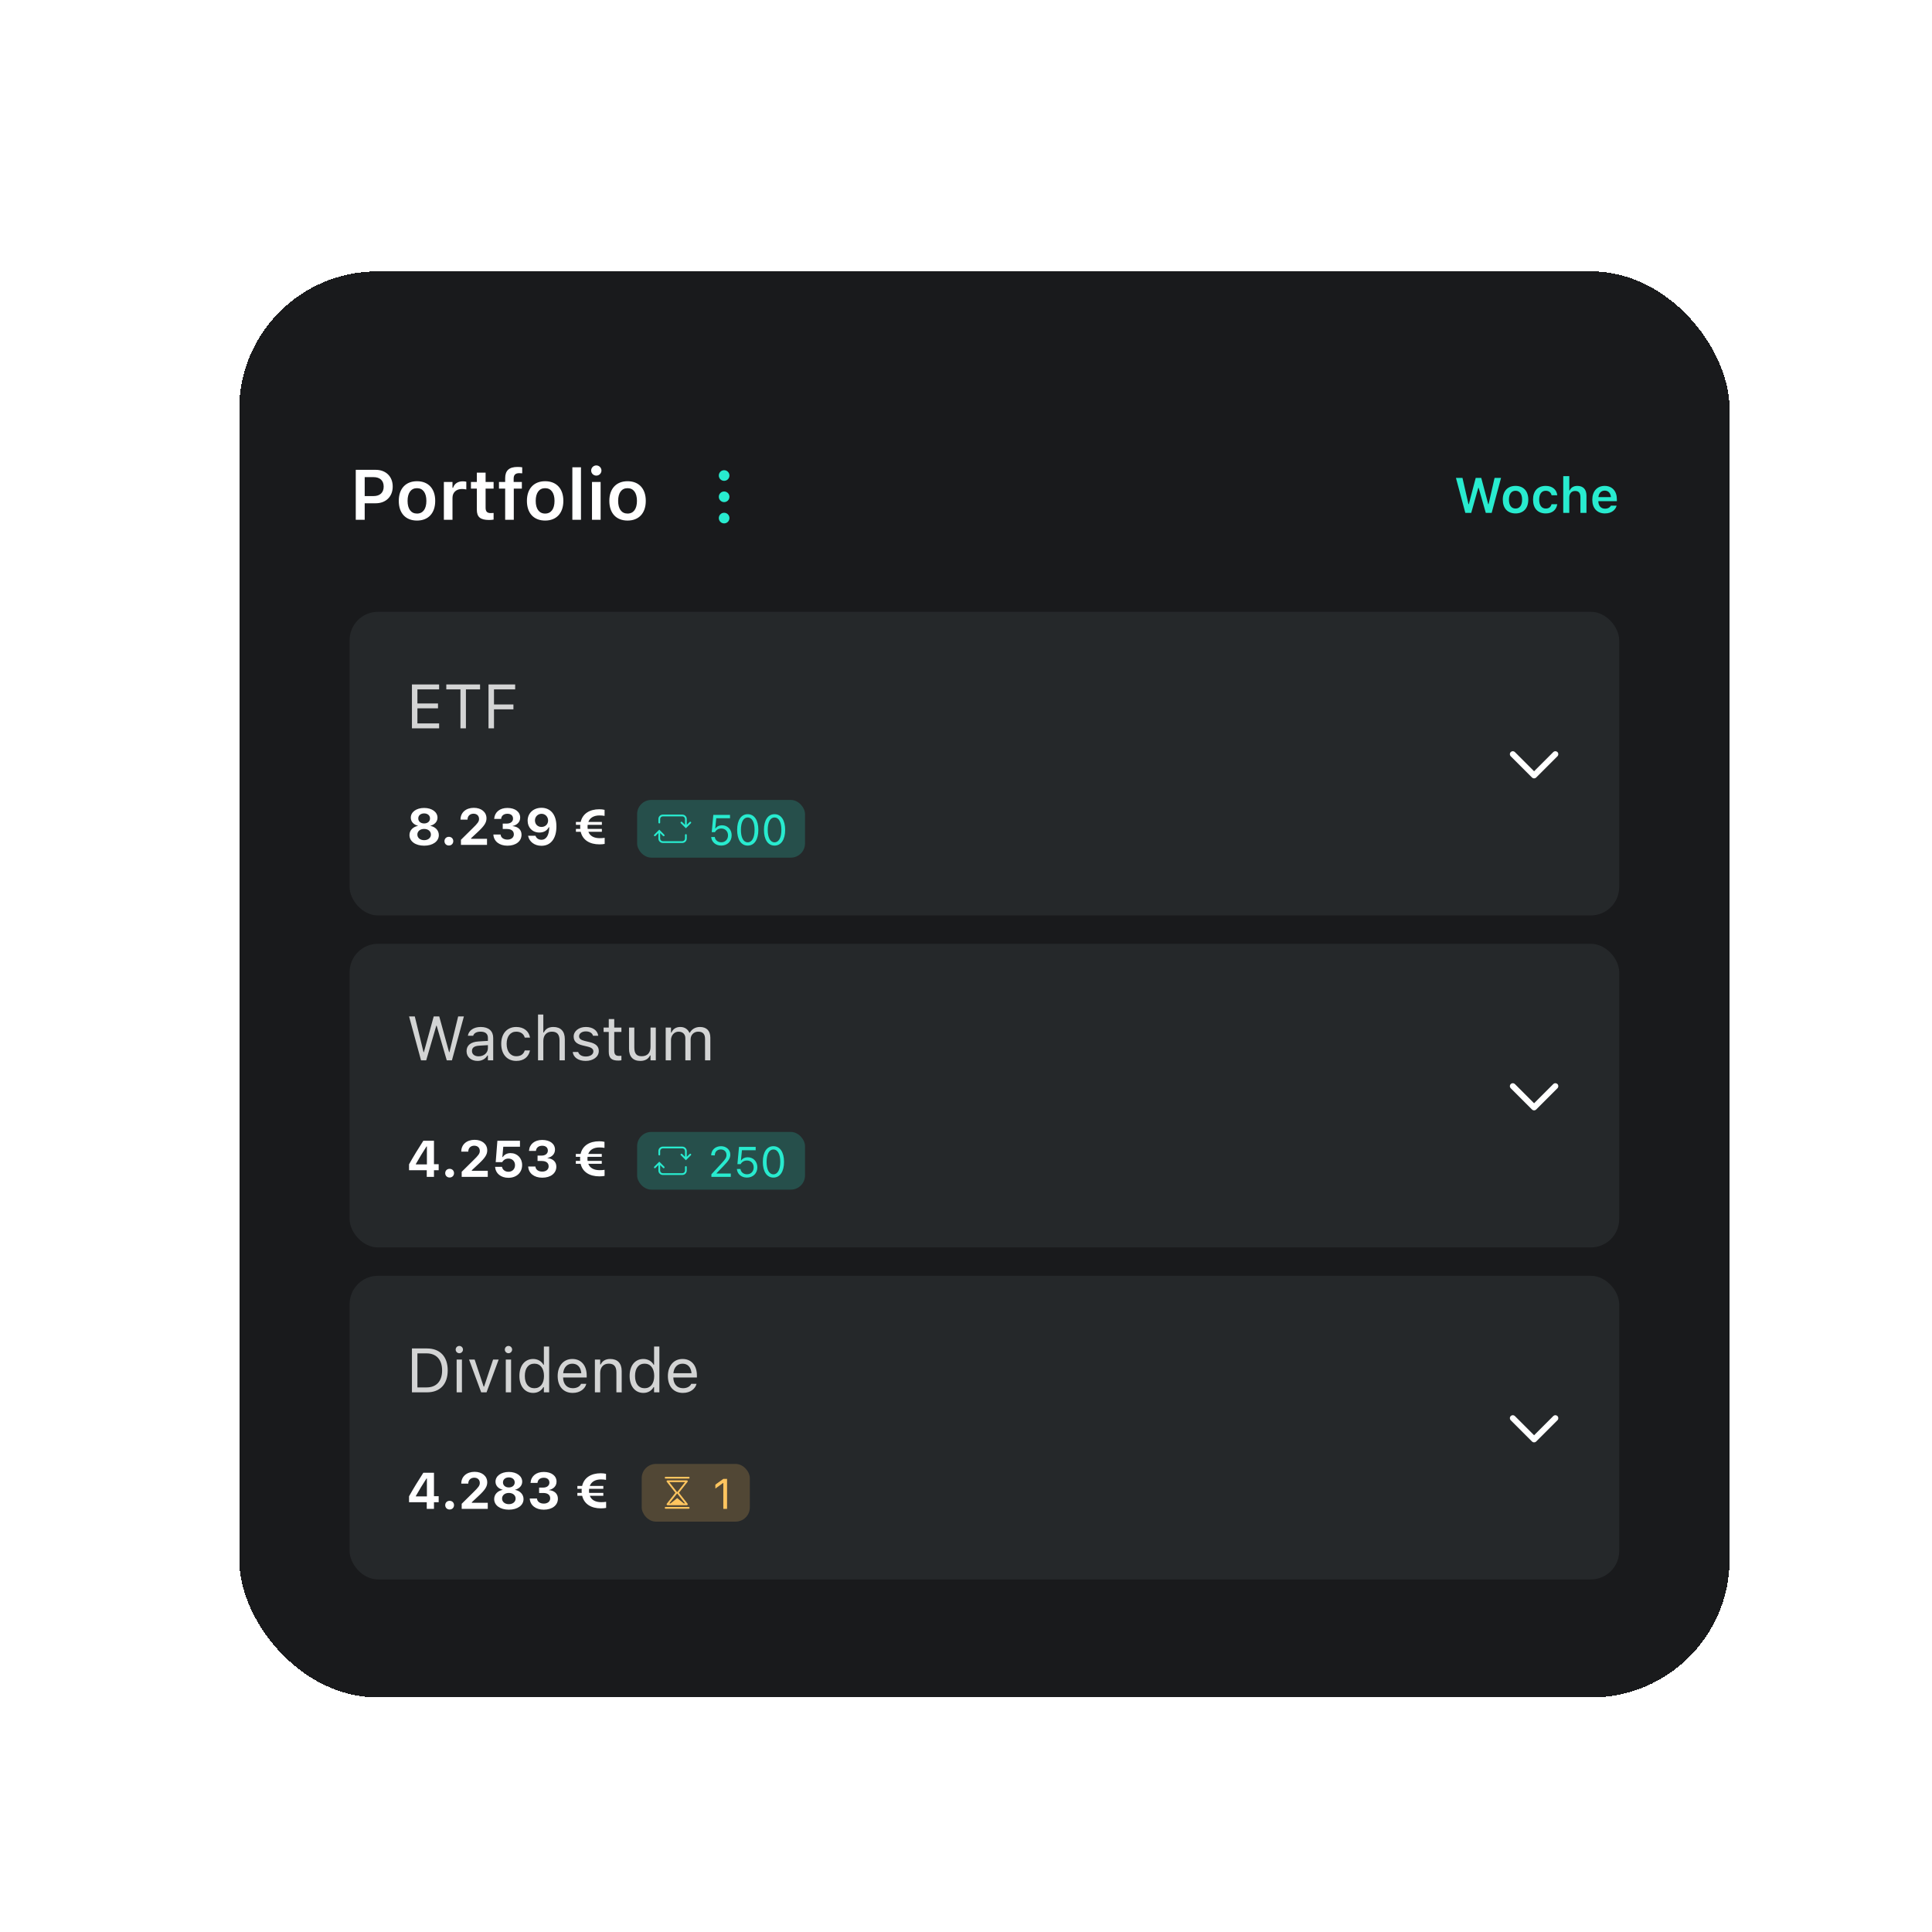 <svg width="420" height="420" viewBox="0 0 420 420" fill="none" xmlns="http://www.w3.org/2000/svg">
<g filter="url(#filter0_d_790_27067)">
<rect x="48" y="55" width="324" height="310" rx="30" fill="#191A1C" shape-rendering="crispEdges"/>
<path d="M73.34 109V98.136H77.677C79.883 98.136 81.373 99.589 81.373 101.765V101.78C81.373 103.948 79.883 105.409 77.677 105.409H75.283V109H73.34ZM77.202 99.725H75.283V103.843H77.202C78.595 103.843 79.408 103.09 79.408 101.788V101.773C79.408 100.47 78.595 99.725 77.202 99.725ZM86.651 109.166C84.182 109.166 82.691 107.555 82.691 104.89V104.874C82.691 102.232 84.204 100.613 86.651 100.613C89.105 100.613 90.611 102.224 90.611 104.874V104.89C90.611 107.555 89.113 109.166 86.651 109.166ZM86.651 107.645C87.954 107.645 88.691 106.629 88.691 104.897V104.882C88.691 103.15 87.946 102.126 86.651 102.126C85.349 102.126 84.603 103.15 84.603 104.882V104.897C84.603 106.629 85.349 107.645 86.651 107.645ZM92.493 109V100.771H94.368V102.036H94.496C94.775 101.155 95.528 100.636 96.612 100.636C96.898 100.636 97.191 100.673 97.372 100.726V102.405C97.071 102.345 96.762 102.3 96.439 102.3C95.189 102.3 94.368 103.045 94.368 104.219V109H92.493ZM102.326 109.038C100.436 109.038 99.661 108.405 99.661 106.817V102.224H98.381V100.771H99.661V98.754H101.566V100.771H103.305V102.224H101.566V106.373C101.566 107.193 101.889 107.54 102.672 107.54C102.936 107.54 103.079 107.532 103.305 107.51V108.955C103.034 109.008 102.687 109.038 102.326 109.038ZM105.819 109V102.224H104.472V100.771H105.819V99.958C105.819 98.317 106.655 97.511 108.485 97.511C108.884 97.511 109.222 97.534 109.524 97.587V98.897C109.381 98.874 109.147 98.859 108.884 98.859C108.003 98.859 107.664 99.281 107.664 100.064V100.771H109.448V102.224H107.694V109H105.819ZM114.508 109.166C112.038 109.166 110.547 107.555 110.547 104.89V104.874C110.547 102.232 112.061 100.613 114.508 100.613C116.962 100.613 118.468 102.224 118.468 104.874V104.89C118.468 107.555 116.97 109.166 114.508 109.166ZM114.508 107.645C115.81 107.645 116.548 106.629 116.548 104.897V104.882C116.548 103.15 115.803 102.126 114.508 102.126C113.205 102.126 112.46 103.15 112.46 104.882V104.897C112.46 106.629 113.205 107.645 114.508 107.645ZM120.425 109V97.587H122.3V109H120.425ZM125.635 99.394C125.018 99.394 124.513 98.904 124.513 98.287C124.513 97.677 125.018 97.18 125.635 97.18C126.245 97.18 126.749 97.677 126.749 98.287C126.749 98.904 126.245 99.394 125.635 99.394ZM124.694 109V100.771H126.569V109H124.694ZM132.426 109.166C129.957 109.166 128.466 107.555 128.466 104.89V104.874C128.466 102.232 129.979 100.613 132.426 100.613C134.881 100.613 136.386 102.224 136.386 104.874V104.89C136.386 107.555 134.888 109.166 132.426 109.166ZM132.426 107.645C133.729 107.645 134.467 106.629 134.467 104.897V104.882C134.467 103.15 133.721 102.126 132.426 102.126C131.124 102.126 130.378 103.15 130.378 104.882V104.897C130.378 106.629 131.124 107.645 132.426 107.645Z" fill="white"/>
<path fill-rule="evenodd" clip-rule="evenodd" d="M153.419 102.844C154.058 102.844 154.575 103.362 154.575 104C154.575 104.639 154.058 105.157 153.419 105.157C152.78 105.157 152.263 104.639 152.263 104C152.263 103.362 152.78 102.844 153.419 102.844ZM153.419 107.469C154.058 107.469 154.576 107.987 154.576 108.626C154.576 109.265 154.058 109.782 153.419 109.782C152.781 109.782 152.263 109.265 152.263 108.626C152.263 107.987 152.781 107.469 153.419 107.469ZM154.575 99.374C154.575 98.736 154.058 98.218 153.419 98.218C152.78 98.218 152.263 98.736 152.263 99.374C152.263 100.013 152.78 100.531 153.419 100.531C154.058 100.531 154.575 100.013 154.575 99.374Z" fill="#28EBCF"/>
<path d="M314.55 107.5L312.511 99.895H313.928L315.23 105.603H315.309L316.806 99.895H318.013L319.531 105.603H319.604L320.906 99.895H322.313L320.274 107.5H318.998L317.449 102.056H317.37L315.831 107.5H314.55ZM325.465 107.616C323.736 107.616 322.693 106.488 322.693 104.623V104.612C322.693 102.762 323.752 101.629 325.465 101.629C327.183 101.629 328.237 102.757 328.237 104.612V104.623C328.237 106.488 327.188 107.616 325.465 107.616ZM325.465 106.552C326.377 106.552 326.893 105.84 326.893 104.628V104.617C326.893 103.405 326.371 102.689 325.465 102.689C324.553 102.689 324.031 103.405 324.031 104.617V104.628C324.031 105.84 324.553 106.552 325.465 106.552ZM332.026 107.616C330.292 107.616 329.27 106.494 329.27 104.612V104.602C329.27 102.741 330.287 101.629 332.021 101.629C333.502 101.629 334.387 102.451 334.535 103.642V103.664H333.296L333.291 103.648C333.17 103.089 332.743 102.689 332.026 102.689C331.13 102.689 330.603 103.395 330.603 104.602V104.612C330.603 105.835 331.136 106.552 332.026 106.552C332.706 106.552 333.122 106.241 333.286 105.635L333.296 105.614L334.535 105.608L334.524 105.65C334.334 106.831 333.486 107.616 332.026 107.616ZM335.836 107.5V99.511H337.149V102.62H337.238C337.512 102.003 338.066 101.629 338.898 101.629C340.184 101.629 340.885 102.404 340.885 103.774V107.5H339.573V104.08C339.573 103.184 339.209 102.731 338.414 102.731C337.634 102.731 337.149 103.279 337.149 104.143V107.5H335.836ZM344.901 107.616C343.188 107.616 342.15 106.467 342.15 104.633V104.628C342.15 102.815 343.199 101.629 344.838 101.629C346.477 101.629 347.489 102.778 347.489 104.517V104.949H343.462C343.478 105.982 344.037 106.583 344.928 106.583C345.639 106.583 346.045 106.225 346.171 105.961L346.187 105.924H347.436L347.42 105.972C347.236 106.715 346.466 107.616 344.901 107.616ZM344.854 102.657C344.121 102.657 343.573 103.152 343.473 104.069H346.208C346.119 103.126 345.586 102.657 344.854 102.657Z" fill="#28EBCF"/>
<rect x="72" y="129" width="276" height="66.006" rx="6.168" fill="#25282A"/>
<path d="M85.552 154.335V144.795H91.462V145.866H86.742V148.927H91.218V149.985H86.742V153.264H91.462V154.335H85.552ZM96.097 154.335V145.866H93.022V144.795H100.361V145.866H97.287V154.335H96.097ZM102.199 154.335V144.795H107.991V145.866H103.389V149.146H107.614V150.203H103.389V154.335H102.199Z" fill="white" fill-opacity="0.8"/>
<path d="M88.206 179.845C86.317 179.845 85.016 178.903 85.016 177.542V177.531C85.016 176.507 85.778 175.75 86.851 175.538V175.505C85.93 175.282 85.304 174.618 85.304 173.763V173.752C85.304 172.533 86.497 171.64 88.206 171.64C89.91 171.64 91.108 172.533 91.108 173.752V173.763C91.108 174.618 90.477 175.277 89.562 175.505V175.538C90.629 175.745 91.397 176.507 91.397 177.531V177.542C91.397 178.903 90.096 179.845 88.206 179.845ZM88.206 175.01C88.958 175.01 89.48 174.564 89.48 173.921V173.91C89.48 173.268 88.952 172.827 88.206 172.827C87.455 172.827 86.927 173.268 86.927 173.91V173.921C86.927 174.564 87.45 175.01 88.206 175.01ZM88.206 178.647C89.067 178.647 89.676 178.141 89.676 177.433V177.422C89.676 176.714 89.078 176.202 88.206 176.202C87.335 176.202 86.731 176.714 86.731 177.422V177.433C86.731 178.141 87.341 178.647 88.206 178.647ZM93.58 179.807C93.025 179.807 92.622 179.398 92.622 178.859C92.622 178.32 93.025 177.917 93.58 177.917C94.141 177.917 94.538 178.32 94.538 178.859C94.538 179.398 94.141 179.807 93.58 179.807ZM96.205 179.671V178.565L98.736 176.066C99.842 174.994 100.141 174.596 100.141 174.046V174.03C100.141 173.36 99.684 172.892 98.932 172.892C98.165 172.892 97.636 173.404 97.636 174.15V174.177H96.118L96.112 174.155C96.112 172.647 97.288 171.613 99.009 171.613C100.626 171.613 101.758 172.538 101.758 173.894V173.91C101.758 174.803 101.295 175.544 99.863 176.867L98.41 178.222V178.348H101.872V179.671H96.205ZM106.315 179.845C104.54 179.845 103.37 178.892 103.261 177.487L103.255 177.417H104.829L104.834 177.476C104.905 178.086 105.466 178.522 106.315 178.522C107.154 178.522 107.704 178.054 107.704 177.389V177.378C107.704 176.627 107.143 176.213 106.19 176.213H105.292V175.043H106.168C106.996 175.043 107.529 174.607 107.529 173.97V173.959C107.529 173.306 107.078 172.903 106.304 172.903C105.531 172.903 105.014 173.322 104.949 173.976L104.943 174.025H103.43L103.435 173.959C103.549 172.554 104.655 171.64 106.304 171.64C107.992 171.64 109.081 172.489 109.081 173.741V173.752C109.081 174.732 108.362 175.369 107.442 175.56V175.593C108.613 175.701 109.375 176.377 109.375 177.444V177.455C109.375 178.881 108.15 179.845 106.315 179.845ZM113.715 171.607C115.533 171.607 116.96 172.903 116.96 175.663V175.674C116.96 178.304 115.718 179.867 113.704 179.867C112.185 179.867 111.058 178.968 110.813 177.738L110.802 177.689H112.413L112.43 177.738C112.62 178.228 113.067 178.56 113.698 178.56C114.836 178.56 115.337 177.444 115.397 176.012C115.397 175.957 115.397 175.898 115.397 175.838H115.288C115.005 176.442 114.352 176.986 113.263 176.986C111.733 176.986 110.704 175.898 110.704 174.411V174.4C110.704 172.794 111.945 171.607 113.715 171.607ZM113.715 175.772C114.526 175.772 115.152 175.195 115.152 174.384V174.373C115.152 173.551 114.526 172.914 113.725 172.914C112.931 172.914 112.294 173.54 112.294 174.34V174.351C112.294 175.179 112.892 175.772 113.715 175.772ZM121.201 176.823V176.197H122.143C122.132 176.05 122.127 175.898 122.127 175.74V175.734C122.127 175.593 122.132 175.451 122.143 175.315H121.201V174.689H122.235C122.649 172.865 124.196 171.928 126.275 171.928C126.673 171.928 127.147 171.972 127.43 172.054V173.366C127.141 173.306 126.722 173.268 126.335 173.268C125.137 173.268 124.255 173.741 123.896 174.689H126.842V175.315H123.749C123.733 175.451 123.727 175.593 123.727 175.74V175.745C123.727 175.908 123.733 176.055 123.755 176.197H126.842V176.823H123.907C124.266 177.76 125.148 178.211 126.373 178.211C126.727 178.211 127.179 178.19 127.451 178.135V179.458C127.174 179.524 126.733 179.556 126.314 179.556C124.212 179.556 122.671 178.636 122.241 176.823H121.201Z" fill="white"/>
<rect x="134.503" y="169.9" width="36.503" height="12.542" rx="3.084" fill="#28EBCF" fill-opacity="0.2"/>
<path fill-rule="evenodd" clip-rule="evenodd" d="M145.294 173.987C145.261 173.485 144.843 173.087 144.332 173.087H140.092L140.029 173.089C139.526 173.122 139.128 173.54 139.128 174.051V174.822L139.131 174.856C139.148 174.946 139.226 175.014 139.321 175.014C139.427 175.014 139.514 174.928 139.514 174.822V174.051L139.516 173.995C139.544 173.702 139.791 173.472 140.092 173.472H144.332L144.388 173.475C144.681 173.503 144.91 173.75 144.91 174.051V175.32L144.276 174.685L144.249 174.663C144.174 174.611 144.07 174.618 144.003 174.685C143.928 174.761 143.928 174.883 144.003 174.958L145.103 176.058L146.203 174.958L146.225 174.931C146.277 174.856 146.27 174.752 146.203 174.685L146.176 174.663C146.101 174.611 145.997 174.618 145.93 174.685L145.296 175.32V174.051L145.294 173.987ZM145.294 178.354C145.261 178.857 144.843 179.255 144.332 179.255H140.092L140.029 179.252C139.526 179.22 139.128 178.802 139.128 178.291V177.101L138.494 177.736L138.467 177.758C138.392 177.81 138.288 177.803 138.221 177.736C138.146 177.661 138.146 177.539 138.221 177.463L139.321 176.363L140.421 177.463L140.443 177.49C140.495 177.565 140.488 177.669 140.421 177.736L140.394 177.758C140.319 177.81 140.215 177.803 140.148 177.736L139.514 177.101V178.291L139.516 178.347C139.544 178.64 139.791 178.869 140.092 178.869H144.332L144.388 178.866C144.681 178.838 144.91 178.591 144.91 178.291V177.52L144.913 177.485C144.93 177.395 145.008 177.327 145.103 177.327C145.21 177.327 145.296 177.413 145.296 177.52V178.291L145.294 178.354Z" fill="#28EBCF"/>
<path d="M152.79 179.824C151.575 179.824 150.708 179.043 150.613 177.999L150.609 177.95H151.39L151.395 177.986C151.471 178.609 152.036 179.106 152.799 179.106C153.667 179.106 154.263 178.487 154.263 177.606V177.597C154.263 176.73 153.658 176.111 152.813 176.111C152.379 176.111 152.009 176.242 151.729 176.509C151.616 176.617 151.512 176.743 151.431 176.897H150.726L151.069 173.152H154.697V173.879H151.711L151.489 176.084H151.562C151.851 175.646 152.361 175.406 152.953 175.406C154.177 175.406 155.058 176.323 155.058 177.584V177.593C155.058 178.907 154.114 179.824 152.79 179.824ZM158.55 179.824C157.109 179.824 156.251 178.51 156.251 176.414V176.405C156.251 174.309 157.109 172.999 158.55 172.999C159.991 172.999 160.858 174.309 160.858 176.405V176.414C160.858 178.51 159.991 179.824 158.55 179.824ZM158.55 179.115C159.485 179.115 160.041 178.076 160.041 176.414V176.405C160.041 174.742 159.485 173.712 158.55 173.712C157.615 173.712 157.068 174.742 157.068 176.405V176.414C157.068 178.076 157.615 179.115 158.55 179.115ZM164.377 179.824C162.936 179.824 162.078 178.51 162.078 176.414V176.405C162.078 174.309 162.936 172.999 164.377 172.999C165.818 172.999 166.686 174.309 166.686 176.405V176.414C166.686 178.51 165.818 179.824 164.377 179.824ZM164.377 179.115C165.312 179.115 165.868 178.076 165.868 176.414V176.405C165.868 174.742 165.312 173.712 164.377 173.712C163.442 173.712 162.896 174.742 162.896 176.405V176.414C162.896 178.076 163.442 179.115 164.377 179.115Z" fill="#28EBCF"/>
<path d="M334.577 160.401C334.828 160.151 334.828 159.744 334.577 159.493C334.343 159.259 333.973 159.243 333.721 159.446L333.669 159.493L329.497 163.665L325.326 159.493C325.092 159.259 324.722 159.243 324.47 159.446L324.417 159.493C324.183 159.727 324.168 160.097 324.371 160.349L324.417 160.401L329.043 165.027C329.277 165.261 329.647 165.277 329.899 165.074L329.952 165.027L334.577 160.401Z" fill="white"/>
<rect x="72" y="201.173" width="276" height="66.006" rx="6.168" fill="#25282A"/>
<path d="M87.528 226.509L84.93 216.968H86.173L88.071 224.724H88.15L90.285 216.968H91.489L93.624 224.724H93.704L95.601 216.968H96.844L94.246 226.509H93.122L90.927 218.978H90.847L88.652 226.509H87.528ZM99.806 226.634C98.451 226.634 97.426 225.814 97.426 224.519V224.505C97.426 223.236 98.365 222.502 100.024 222.403L102.067 222.277V221.629C102.067 220.75 101.531 220.274 100.467 220.274C99.614 220.274 99.052 220.591 98.867 221.147L98.86 221.167H97.71L97.717 221.127C97.902 220.01 98.986 219.256 100.507 219.256C102.245 219.256 103.217 220.148 103.217 221.629V226.509H102.067V225.457H101.961C101.512 226.218 100.764 226.634 99.806 226.634ZM98.603 224.492C98.603 225.213 99.217 225.636 100.044 225.636C101.214 225.636 102.067 224.869 102.067 223.851V223.203L100.163 223.322C99.079 223.388 98.603 223.771 98.603 224.479V224.492ZM108.235 226.634C106.239 226.634 104.963 225.186 104.963 222.925V222.912C104.963 220.697 106.232 219.256 108.229 219.256C109.961 219.256 110.999 220.254 111.21 221.524L111.217 221.563H110.073L110.067 221.543C109.888 220.843 109.253 220.274 108.229 220.274C106.946 220.274 106.14 221.305 106.14 222.912V222.925C106.14 224.565 106.959 225.616 108.229 225.616C109.187 225.616 109.796 225.193 110.06 224.4L110.073 224.36L111.21 224.353L111.197 224.426C110.906 225.715 109.948 226.634 108.235 226.634ZM112.962 226.509V216.552H114.113V220.453H114.219C114.576 219.699 115.243 219.256 116.295 219.256C117.895 219.256 118.787 220.201 118.787 221.894V226.509H117.637V222.172C117.637 220.889 117.108 220.274 115.971 220.274C114.833 220.274 114.113 221.041 114.113 222.291V226.509H112.962ZM123.316 226.634C121.729 226.634 120.638 225.867 120.506 224.69H121.683C121.875 225.286 122.443 225.676 123.356 225.676C124.314 225.676 124.995 225.219 124.995 224.571V224.558C124.995 224.076 124.632 223.738 123.752 223.527L122.648 223.262C121.313 222.945 120.711 222.363 120.711 221.339V221.332C120.711 220.148 121.848 219.256 123.362 219.256C124.856 219.256 125.894 220.003 126.053 221.167H124.922C124.77 220.605 124.215 220.215 123.356 220.215C122.509 220.215 121.888 220.651 121.888 221.279V221.292C121.888 221.775 122.245 222.079 123.084 222.284L124.182 222.548C125.524 222.872 126.172 223.454 126.172 224.472V224.486C126.172 225.755 124.936 226.634 123.316 226.634ZM130.423 226.561C128.955 226.561 128.341 226.019 128.341 224.657V220.334H127.217V219.382H128.341V217.537H129.531V219.382H131.091V220.334H129.531V224.367C129.531 225.206 129.821 225.543 130.562 225.543C130.767 225.543 130.879 225.537 131.091 225.517V226.495C130.866 226.535 130.648 226.561 130.423 226.561ZM135.196 226.634C133.577 226.634 132.744 225.682 132.744 223.996V219.382H133.894V223.719C133.894 225.001 134.357 225.616 135.494 225.616C136.75 225.616 137.418 224.849 137.418 223.6V219.382H138.568V226.509H137.418V225.444H137.312C136.962 226.204 136.241 226.634 135.196 226.634ZM140.717 226.509V219.382H141.867V220.466H141.973C142.291 219.699 142.965 219.256 143.897 219.256C144.862 219.256 145.537 219.765 145.867 220.505H145.973C146.356 219.752 147.17 219.256 148.155 219.256C149.609 219.256 150.422 220.089 150.422 221.583V226.509H149.272V221.848C149.272 220.796 148.789 220.274 147.785 220.274C146.793 220.274 146.138 221.021 146.138 221.927V226.509H144.988V221.669C144.988 220.823 144.406 220.274 143.507 220.274C142.575 220.274 141.867 221.087 141.867 222.092V226.509H140.717Z" fill="white" fill-opacity="0.8"/>
<path d="M88.773 251.844V250.401H84.923V249.111C85.92 247.341 86.987 245.599 88.032 243.987H90.341V249.083H91.364V250.401H90.341V251.844H88.773ZM86.404 249.127H88.805V245.234H88.718C87.956 246.405 87.112 247.771 86.404 249.04V249.127ZM93.744 251.98C93.188 251.98 92.785 251.572 92.785 251.033C92.785 250.494 93.188 250.091 93.744 250.091C94.304 250.091 94.702 250.494 94.702 251.033C94.702 251.572 94.304 251.98 93.744 251.98ZM96.368 251.844V250.739L98.9 248.239C100.005 247.167 100.304 246.769 100.304 246.219V246.203C100.304 245.533 99.847 245.065 99.096 245.065C98.328 245.065 97.8 245.577 97.8 246.323V246.35H96.281L96.275 246.328C96.275 244.82 97.451 243.786 99.172 243.786C100.789 243.786 101.921 244.711 101.921 246.067V246.083C101.921 246.976 101.459 247.717 100.027 249.04L98.573 250.396V250.521H102.036V251.844H96.368ZM106.522 252.045C104.84 252.045 103.729 251.043 103.637 249.731L103.631 249.655H105.123L105.134 249.693C105.248 250.27 105.787 250.733 106.528 250.733C107.372 250.733 107.96 250.14 107.96 249.296V249.285C107.96 248.446 107.366 247.864 106.533 247.864C106.136 247.864 105.798 247.978 105.537 248.201C105.39 248.321 105.259 248.468 105.172 248.637H103.762L104.127 243.987H109.038V245.294H105.406L105.21 247.532H105.308C105.624 247.004 106.234 246.677 106.985 246.677C108.45 246.677 109.506 247.755 109.506 249.252V249.263C109.506 250.918 108.286 252.045 106.522 252.045ZM113.883 252.018C112.108 252.018 110.938 251.065 110.829 249.661L110.823 249.59H112.397L112.402 249.65C112.473 250.259 113.034 250.695 113.883 250.695C114.722 250.695 115.272 250.227 115.272 249.562V249.552C115.272 248.8 114.711 248.386 113.758 248.386H112.86V247.216H113.736C114.564 247.216 115.098 246.78 115.098 246.143V246.132C115.098 245.479 114.646 245.076 113.872 245.076C113.099 245.076 112.582 245.495 112.517 246.149L112.511 246.198H110.998L111.003 246.132C111.117 244.728 112.223 243.813 113.872 243.813C115.56 243.813 116.649 244.662 116.649 245.915V245.925C116.649 246.906 115.931 247.543 115.01 247.733V247.766C116.181 247.875 116.943 248.55 116.943 249.617V249.628C116.943 251.054 115.718 252.018 113.883 252.018ZM121.179 248.996V248.37H122.121C122.11 248.223 122.105 248.071 122.105 247.913V247.907C122.105 247.766 122.11 247.624 122.121 247.488H121.179V246.862H122.214C122.628 245.038 124.174 244.102 126.254 244.102C126.651 244.102 127.125 244.145 127.408 244.227V245.539C127.119 245.479 126.7 245.441 126.314 245.441C125.116 245.441 124.234 245.915 123.874 246.862H126.82V247.488H123.727C123.711 247.624 123.706 247.766 123.706 247.913V247.918C123.706 248.082 123.711 248.229 123.733 248.37H126.82V248.996H123.885C124.245 249.933 125.127 250.385 126.352 250.385C126.706 250.385 127.157 250.363 127.43 250.308V251.631C127.152 251.697 126.711 251.729 126.292 251.729C124.19 251.729 122.649 250.809 122.219 248.996H121.179Z" fill="white"/>
<rect x="134.503" y="242.073" width="36.503" height="12.542" rx="3.084" fill="#28EBCF" fill-opacity="0.2"/>
<path fill-rule="evenodd" clip-rule="evenodd" d="M145.294 246.16C145.261 245.658 144.843 245.26 144.332 245.26H140.092L140.029 245.262C139.526 245.295 139.128 245.713 139.128 246.224V246.995L139.131 247.029C139.148 247.119 139.226 247.187 139.321 247.187C139.427 247.187 139.514 247.101 139.514 246.995V246.224L139.516 246.168C139.544 245.875 139.791 245.646 140.092 245.646H144.332L144.388 245.648C144.681 245.676 144.91 245.923 144.91 246.224V247.493L144.276 246.858L144.249 246.836C144.174 246.784 144.07 246.792 144.003 246.858C143.928 246.934 143.928 247.056 144.003 247.131L145.103 248.231L146.203 247.131L146.225 247.104C146.277 247.029 146.27 246.925 146.203 246.858L146.176 246.836C146.101 246.784 145.997 246.792 145.93 246.858L145.296 247.493V246.224L145.294 246.16ZM145.294 250.527C145.261 251.03 144.843 251.428 144.332 251.428H140.092L140.029 251.426C139.526 251.393 139.128 250.975 139.128 250.464V249.274L138.494 249.909L138.467 249.931C138.392 249.984 138.288 249.976 138.221 249.909C138.146 249.834 138.146 249.712 138.221 249.637L139.321 248.537L140.421 249.637L140.443 249.663C140.495 249.738 140.488 249.842 140.421 249.909L140.394 249.931C140.319 249.984 140.215 249.976 140.148 249.909L139.514 249.274V250.464L139.516 250.52C139.544 250.813 139.791 251.042 140.092 251.042H144.332L144.388 251.04C144.681 251.012 144.91 250.765 144.91 250.464V249.693L144.913 249.658C144.93 249.568 145.008 249.5 145.103 249.5C145.21 249.5 145.296 249.587 145.296 249.693V250.464L145.294 250.527Z" fill="#28EBCF"/>
<path d="M150.649 251.844V251.284L152.854 248.899C153.685 248 153.929 247.661 153.929 247.092V247.083C153.929 246.396 153.463 245.881 152.695 245.881C151.914 245.881 151.395 246.391 151.395 247.159L151.39 247.168L150.613 247.164L150.604 247.159C150.609 246.003 151.503 245.172 152.75 245.172C153.888 245.172 154.76 245.944 154.76 246.997V247.006C154.76 247.751 154.439 248.293 153.26 249.508L151.778 251.04V251.112H154.868V251.844H150.649ZM158.374 251.997C157.159 251.997 156.291 251.216 156.196 250.172L156.192 250.123H156.973L156.978 250.159C157.055 250.782 157.619 251.279 158.383 251.279C159.25 251.279 159.846 250.66 159.846 249.779V249.77C159.846 248.903 159.241 248.284 158.396 248.284C157.963 248.284 157.592 248.415 157.312 248.682C157.199 248.79 157.095 248.917 157.014 249.07H156.309L156.653 245.325H160.28V246.053H157.294L157.073 248.257H157.145C157.434 247.819 157.945 247.579 158.536 247.579C159.761 247.579 160.641 248.497 160.641 249.757V249.766C160.641 251.08 159.697 251.997 158.374 251.997ZM164.133 251.997C162.692 251.997 161.834 250.683 161.834 248.587V248.578C161.834 246.482 162.692 245.172 164.133 245.172C165.574 245.172 166.442 246.482 166.442 248.578V248.587C166.442 250.683 165.574 251.997 164.133 251.997ZM164.133 251.288C165.068 251.288 165.624 250.249 165.624 248.587V248.578C165.624 246.915 165.068 245.886 164.133 245.886C163.198 245.886 162.652 246.915 162.652 248.578V248.587C162.652 250.249 163.198 251.288 164.133 251.288Z" fill="#28EBCF"/>
<path d="M334.577 232.575C334.828 232.324 334.828 231.917 334.577 231.666C334.343 231.432 333.973 231.416 333.721 231.619L333.669 231.666L329.497 235.838L325.326 231.666C325.092 231.432 324.722 231.416 324.47 231.619L324.417 231.666C324.183 231.9 324.168 232.27 324.371 232.522L324.417 232.575L329.043 237.2C329.277 237.434 329.647 237.45 329.899 237.247L329.952 237.2L334.577 232.575Z" fill="white"/>
<rect x="72" y="273.347" width="276" height="66.006" rx="6.168" fill="#25282A"/>
<path d="M85.552 298.682V289.142H88.824C91.654 289.142 93.327 290.907 93.327 293.902V293.915C93.327 296.917 91.661 298.682 88.824 298.682H85.552ZM86.742 297.611H88.745C90.874 297.611 92.11 296.249 92.11 293.928V293.915C92.11 291.588 90.861 290.213 88.745 290.213H86.742V297.611ZM95.852 290.18C95.416 290.18 95.059 289.823 95.059 289.386C95.059 288.95 95.416 288.593 95.852 288.593C96.289 288.593 96.646 288.95 96.646 289.386C96.646 289.823 96.289 290.18 95.852 290.18ZM95.27 298.682V291.555H96.421V298.682H95.27ZM100.606 298.682L97.968 291.555H99.184L101.135 297.426H101.24L103.191 291.555H104.407L101.769 298.682H100.606ZM106.536 290.18C106.1 290.18 105.743 289.823 105.743 289.386C105.743 288.95 106.1 288.593 106.536 288.593C106.973 288.593 107.33 288.95 107.33 289.386C107.33 289.823 106.973 290.18 106.536 290.18ZM105.954 298.682V291.555H107.105V298.682H105.954ZM111.905 298.807C110.1 298.807 108.916 297.346 108.916 295.125V295.112C108.916 292.877 110.093 291.429 111.905 291.429C112.883 291.429 113.736 291.918 114.126 292.679H114.232V288.725H115.382V298.682H114.232V297.545H114.126C113.69 298.338 112.896 298.807 111.905 298.807ZM112.169 297.789C113.465 297.789 114.258 296.771 114.258 295.125V295.112C114.258 293.465 113.465 292.447 112.169 292.447C110.867 292.447 110.093 293.452 110.093 295.112V295.125C110.093 296.784 110.867 297.789 112.169 297.789ZM120.499 298.807C118.463 298.807 117.233 297.379 117.233 295.145V295.138C117.233 292.937 118.49 291.429 120.427 291.429C122.364 291.429 123.541 292.87 123.541 294.999V295.449H118.41C118.443 296.923 119.256 297.783 120.526 297.783C121.491 297.783 122.086 297.326 122.278 296.897L122.304 296.837H123.455L123.441 296.89C123.197 297.855 122.179 298.807 120.499 298.807ZM120.42 292.454C119.362 292.454 118.556 293.175 118.43 294.53H122.37C122.251 293.122 121.471 292.454 120.42 292.454ZM125.326 298.682V291.555H126.476V292.626H126.582C126.939 291.872 127.607 291.429 128.658 291.429C130.258 291.429 131.15 292.375 131.15 294.067V298.682H130V294.345C130 293.062 129.471 292.447 128.334 292.447C127.197 292.447 126.476 293.214 126.476 294.464V298.682H125.326ZM135.864 298.807C134.059 298.807 132.876 297.346 132.876 295.125V295.112C132.876 292.877 134.053 291.429 135.864 291.429C136.843 291.429 137.696 291.918 138.086 292.679H138.191V288.725H139.342V298.682H138.191V297.545H138.086C137.649 298.338 136.856 298.807 135.864 298.807ZM136.129 297.789C137.425 297.789 138.218 296.771 138.218 295.125V295.112C138.218 293.465 137.425 292.447 136.129 292.447C134.826 292.447 134.053 293.452 134.053 295.112V295.125C134.053 296.784 134.826 297.789 136.129 297.789ZM144.459 298.807C142.423 298.807 141.193 297.379 141.193 295.145V295.138C141.193 292.937 142.449 291.429 144.386 291.429C146.323 291.429 147.5 292.87 147.5 294.999V295.449H142.37C142.403 296.923 143.216 297.783 144.485 297.783C145.451 297.783 146.046 297.326 146.237 296.897L146.264 296.837H147.414L147.401 296.89C147.156 297.855 146.138 298.807 144.459 298.807ZM144.38 292.454C143.322 292.454 142.515 293.175 142.39 294.53H146.33C146.211 293.122 145.431 292.454 144.38 292.454Z" fill="white" fill-opacity="0.8"/>
<path d="M88.773 324.017V322.574H84.923V321.284C85.92 319.514 86.987 317.772 88.032 316.16H90.341V321.257H91.364V322.574H90.341V324.017H88.773ZM86.404 321.3H88.805V317.407H88.718C87.956 318.578 87.112 319.944 86.404 321.213V321.3ZM93.744 324.153C93.188 324.153 92.785 323.745 92.785 323.206C92.785 322.667 93.188 322.264 93.744 322.264C94.304 322.264 94.702 322.667 94.702 323.206C94.702 323.745 94.304 324.153 93.744 324.153ZM96.368 324.017V322.912L98.9 320.413C100.005 319.34 100.304 318.943 100.304 318.393V318.376C100.304 317.707 99.847 317.238 99.096 317.238C98.328 317.238 97.8 317.75 97.8 318.496V318.523H96.281L96.275 318.502C96.275 316.993 97.451 315.959 99.172 315.959C100.789 315.959 101.921 316.884 101.921 318.24V318.257C101.921 319.149 101.459 319.89 100.027 321.213L98.573 322.569V322.694H102.036V324.017H96.368ZM106.62 324.191C104.731 324.191 103.43 323.249 103.43 321.888V321.877C103.43 320.854 104.192 320.097 105.264 319.884V319.852C104.344 319.629 103.718 318.964 103.718 318.11V318.099C103.718 316.879 104.911 315.986 106.62 315.986C108.324 315.986 109.522 316.879 109.522 318.099V318.11C109.522 318.964 108.891 319.623 107.976 319.852V319.884C109.043 320.091 109.811 320.854 109.811 321.877V321.888C109.811 323.249 108.509 324.191 106.62 324.191ZM106.62 319.356C107.372 319.356 107.894 318.91 107.894 318.267V318.257C107.894 317.614 107.366 317.173 106.62 317.173C105.869 317.173 105.341 317.614 105.341 318.257V318.267C105.341 318.91 105.863 319.356 106.62 319.356ZM106.62 322.993C107.48 322.993 108.09 322.487 108.09 321.779V321.768C108.09 321.061 107.491 320.549 106.62 320.549C105.749 320.549 105.145 321.061 105.145 321.768V321.779C105.145 322.487 105.755 322.993 106.62 322.993ZM114.221 324.191C112.446 324.191 111.275 323.238 111.166 321.834L111.161 321.763H112.735L112.74 321.823C112.811 322.433 113.372 322.868 114.221 322.868C115.059 322.868 115.609 322.4 115.609 321.736V321.725C115.609 320.973 115.049 320.56 114.096 320.56H113.197V319.389H114.074C114.902 319.389 115.435 318.953 115.435 318.316V318.306C115.435 317.652 114.983 317.249 114.21 317.249C113.437 317.249 112.92 317.668 112.854 318.322L112.849 318.371H111.335L111.341 318.306C111.455 316.901 112.56 315.986 114.21 315.986C115.898 315.986 116.987 316.835 116.987 318.088V318.099C116.987 319.079 116.268 319.716 115.348 319.906V319.939C116.519 320.048 117.281 320.723 117.281 321.79V321.801C117.281 323.227 116.056 324.191 114.221 324.191ZM121.517 321.169V320.543H122.459C122.448 320.396 122.442 320.244 122.442 320.086V320.08C122.442 319.939 122.448 319.797 122.459 319.661H121.517V319.035H122.551C122.965 317.211 124.511 316.275 126.591 316.275C126.989 316.275 127.462 316.318 127.745 316.4V317.712C127.457 317.652 127.038 317.614 126.651 317.614C125.453 317.614 124.571 318.088 124.212 319.035H127.157V319.661H124.065C124.049 319.797 124.043 319.939 124.043 320.086V320.091C124.043 320.255 124.049 320.402 124.07 320.543H127.157V321.169H124.223C124.582 322.106 125.464 322.558 126.689 322.558C127.043 322.558 127.495 322.536 127.767 322.482V323.805C127.49 323.87 127.049 323.903 126.629 323.903C124.528 323.903 122.987 322.982 122.557 321.169H121.517Z" fill="white"/>
<rect x="135.503" y="314.246" width="23.503" height="12.542" rx="3.084" fill="#FFC55F" fill-opacity="0.2"/>
<path fill-rule="evenodd" clip-rule="evenodd" d="M140.514 317.24C140.514 317.134 140.6 317.048 140.707 317.048H145.718C145.824 317.048 145.91 317.134 145.91 317.24C145.91 317.347 145.824 317.433 145.718 317.433H140.707C140.6 317.433 140.514 317.347 140.514 317.24ZM140.514 323.793C140.514 323.687 140.6 323.601 140.707 323.601H145.718C145.824 323.601 145.91 323.687 145.91 323.793C145.91 323.9 145.824 323.986 145.718 323.986H140.707C140.6 323.986 140.514 323.9 140.514 323.793ZM145.321 317.819C145.428 317.819 145.514 317.905 145.514 318.011C145.514 318.054 145.499 318.096 145.473 318.13L143.597 320.517L145.473 322.903C145.499 322.937 145.514 322.979 145.514 323.022C145.514 323.117 145.446 323.196 145.356 323.212L145.321 323.215H145.139L145.14 323.215H141.285L141.285 323.215H141.103C141.06 323.215 141.018 323.201 140.984 323.174C140.91 323.116 140.89 323.013 140.932 322.933L140.951 322.903L142.827 320.517L140.951 318.13C140.886 318.047 140.9 317.926 140.984 317.86C141.018 317.833 141.06 317.819 141.103 317.819H145.321ZM144.925 322.831L144.659 322.831L143.212 321.673L141.766 322.83L141.497 322.83L143.212 320.65L144.925 322.831ZM141.499 318.204H144.924L143.212 320.384L141.499 318.204Z" fill="#FFC55F"/>
<path d="M153.244 324.017V318.402H153.171L151.514 319.603V318.745L153.248 317.498H154.057V324.017H153.244Z" fill="#FFC55F"/>
<path d="M334.577 304.748C334.828 304.497 334.828 304.09 334.577 303.839C334.343 303.605 333.973 303.59 333.721 303.792L333.669 303.839L329.497 308.011L325.326 303.839C325.092 303.605 324.722 303.59 324.47 303.792L324.417 303.839C324.183 304.073 324.168 304.443 324.371 304.696L324.417 304.748L329.043 309.374C329.277 309.608 329.647 309.623 329.899 309.42L329.952 309.374L334.577 304.748Z" fill="white"/>
</g>
<defs>
<filter id="filter0_d_790_27067" x="32" y="39" width="364" height="350" filterUnits="userSpaceOnUse" color-interpolation-filters="sRGB">
<feFlood flood-opacity="0" result="BackgroundImageFix"/>
<feColorMatrix in="SourceAlpha" type="matrix" values="0 0 0 0 0 0 0 0 0 0 0 0 0 0 0 0 0 0 127 0" result="hardAlpha"/>
<feOffset dx="4" dy="4"/>
<feGaussianBlur stdDeviation="10"/>
<feComposite in2="hardAlpha" operator="out"/>
<feColorMatrix type="matrix" values="0 0 0 0 0 0 0 0 0 0 0 0 0 0 0 0 0 0 0.25 0"/>
<feBlend mode="normal" in2="BackgroundImageFix" result="effect1_dropShadow_790_27067"/>
<feBlend mode="normal" in="SourceGraphic" in2="effect1_dropShadow_790_27067" result="shape"/>
</filter>
</defs>
</svg>
